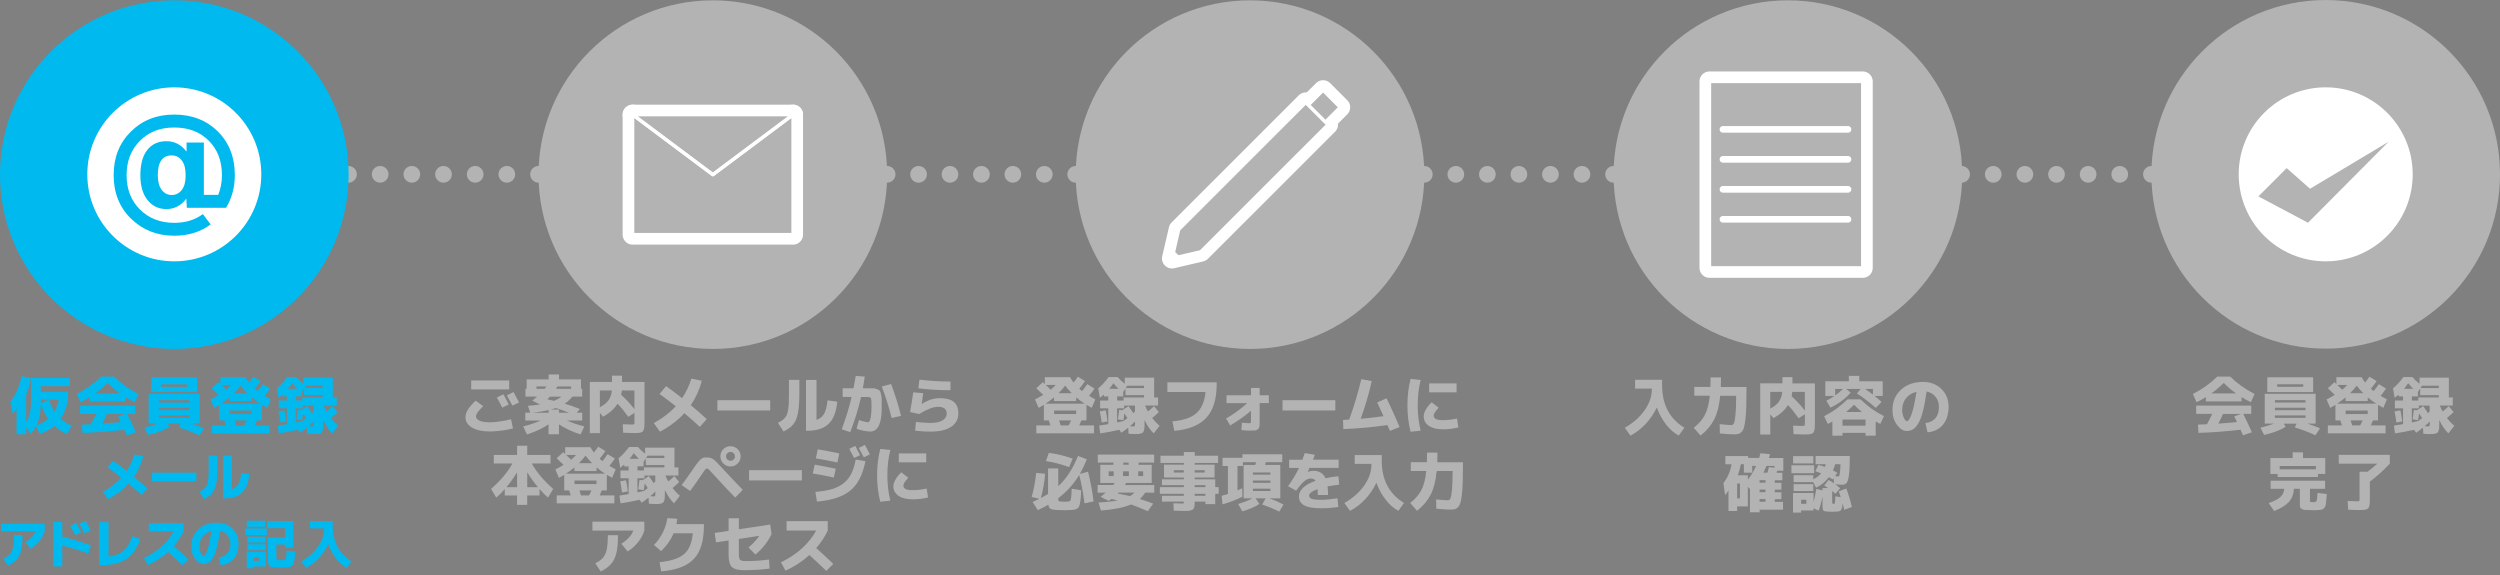 <?xml version="1.0" encoding="UTF-8"?><svg id="_レイヤー_1" xmlns="http://www.w3.org/2000/svg" viewBox="0 0 750 172.57"><rect x="0" y="0" width="750" height="172.57" fill="#808080" stroke="none"/><defs><style>.cls-1,.cls-2{fill:#fff;}.cls-3{stroke-dasharray:0 0 0 9.5;}.cls-3,.cls-4,.cls-5,.cls-6,.cls-7,.cls-8,.cls-9,.cls-10{fill:none;}.cls-3,.cls-4,.cls-5,.cls-6,.cls-11,.cls-8,.cls-12,.cls-13,.cls-10,.cls-2{stroke-miterlimit:10;}.cls-3,.cls-4,.cls-5,.cls-11,.cls-8,.cls-10{stroke-linecap:round;}.cls-3,.cls-4,.cls-5,.cls-8,.cls-10{stroke:#b3b3b3;stroke-width:5px;}.cls-4{stroke-dasharray:0 0 0 9.43;}.cls-6,.cls-7,.cls-11,.cls-9,.cls-12,.cls-13{stroke:#fff;}.cls-6,.cls-7,.cls-12,.cls-13,.cls-2{stroke-width:1px;}.cls-7,.cls-9{stroke-linejoin:round;}.cls-11{stroke-width:2px;}.cls-11,.cls-14,.cls-12{fill:#00b9ef;}.cls-15,.cls-13{fill:#b3b3b3;}.cls-8{stroke-dasharray:0 0 0 9.49;}.cls-9{stroke-width:6px;}.cls-10{stroke-dasharray:0 0 0 9.46;}.cls-2{stroke:#000;}</style></defs><line class="cls-5" x1="104.54" y1="52.3" x2="104.54" y2="52.3"/><line class="cls-3" x1="114.05" y1="52.3" x2="156.81" y2="52.3"/><line class="cls-5" x1="161.56" y1="52.3" x2="161.56" y2="52.3"/><line class="cls-5" x1="266.14" y1="52.3" x2="266.14" y2="52.3"/><line class="cls-4" x1="275.57" y1="52.3" x2="318" y2="52.3"/><line class="cls-5" x1="322.71" y1="52.3" x2="322.71" y2="52.3"/><line class="cls-5" x1="427.29" y1="52.3" x2="427.29" y2="52.3"/><line class="cls-10" x1="436.75" y1="52.3" x2="479.34" y2="52.3"/><line class="cls-5" x1="484.07" y1="52.3" x2="484.07" y2="52.3"/><line class="cls-5" x1="588.48" y1="52.3" x2="588.48" y2="52.3"/><line class="cls-8" x1="597.97" y1="52.3" x2="640.68" y2="52.3"/><line class="cls-5" x1="645.43" y1="52.3" x2="645.43" y2="52.3"/><circle class="cls-15" cx="213.85" cy="52.39" r="52.29"/><polygon class="cls-9" points="237.91 70.39 189.79 70.39 189.79 34.4 213.85 52.39 237.91 34.4 237.91 70.39"/><polygon class="cls-9" points="189.79 34.4 213.85 52.39 237.91 34.4 189.79 34.4"/><polygon class="cls-15" points="237.91 70.39 189.79 70.39 189.79 34.4 213.85 52.39 237.91 34.4 237.91 70.39"/><polygon class="cls-15" points="189.79 34.4 213.85 52.39 237.91 34.4 189.79 34.4"/><polygon class="cls-7" points="237.91 70.39 189.79 70.39 189.79 34.4 213.85 52.39 237.91 34.4 237.91 70.39"/><polygon class="cls-7" points="189.79 34.4 213.85 52.39 237.91 34.4 189.79 34.4"/><path class="cls-15" d="m139.65,125.17c0-.71.22-1.44.67-2.2s1.24-1.68,2.37-2.77l2.26,1.65c-1.43,1.38-2.15,2.39-2.15,3.02,0,.56.35,1,1.06,1.33.71.33,1.75.49,3.13.49.82,0,1.86-.09,3.12-.28,1.25-.18,2.32-.4,3.21-.64l.57,2.75c-.89.25-2.01.47-3.37.65s-2.54.27-3.52.27c-2.29,0-4.09-.39-5.4-1.17-1.3-.78-1.96-1.81-1.96-3.11Zm1.71-8.36v-2.68h11.4v2.68h-11.4Zm11.27,4.54l-1.96.93c-.49-1-1.03-2.01-1.61-3.02l1.96-.99c.58,1.08,1.12,2.1,1.61,3.08Zm3.08-.61l-1.99.95c-.57-1.1-1.12-2.13-1.65-3.08l1.99-1.01c.46.82,1.01,1.87,1.65,3.13Z"/><path class="cls-15" d="m157.64,118.98v-2.36h.36v-2.81h6.59v-1.48h3.12v1.48h6.59v2.81h.36v2.36h-2.93c-.7.86-1.47,1.56-2.32,2.11,1.53.46,3.05.99,4.54,1.61l-.91,1.1h1.63v2.36h-4.62c1.56.68,3.31,1.27,5.24,1.77l-1.12,2.41c-2.52-.82-4.68-1.84-6.48-3.04v2.98h-3.12v-2.98c-1.8,1.2-3.96,2.22-6.48,3.04l-1.12-2.41c1.94-.49,3.69-1.08,5.24-1.77h-4.62v-2.36h1.5l-.7-2.05c1.39-.11,2.6-.25,3.61-.42l-2.32-1.12c.73-.61,1.22-1.02,1.46-1.23h-3.53Zm2.24,4.83h4.71v-.78c-1.25.3-2.82.56-4.71.78Zm3.51-7.18s.1-.12.24-.29.23-.31.29-.41h-2.98v.7h2.45Zm2.85,3.61c.89-.37,1.63-.79,2.22-1.25h-3.46c-.25.27-.52.53-.8.8.47.1,1.15.25,2.03.46Zm-.97,2.62h2.43v.95h3c-1.42-.56-2.74-1.03-3.97-1.41-.44.16-.93.32-1.46.46Zm1.54-6.23h4.54v-.7h-4.12c-.24.41-.38.64-.42.7Z"/><path class="cls-15" d="m183.59,112.71h3.02v1.88h6.74v11.89c0,.58,0,1.04-.03,1.37-.02.33-.07.64-.16.93-.09.29-.19.5-.3.63-.11.13-.31.23-.59.32-.28.09-.57.14-.87.16-.3.02-.73.03-1.27.03-.71,0-1.77-.03-3.17-.1l-.15-2.55c1.67.06,2.56.09,2.68.09.42,0,.67-.03.74-.1.08-.07.11-.29.11-.67v-2.74l-1.86,1.2c-1.18-1.65-2.25-2.96-3.21-3.95-1,1.58-2.46,2.89-4.37,3.91l-.93-1.14v6.06h-3.02v-15.35h6.65v-1.88Zm-3.63,9.46c1.15-.6,2.02-1.29,2.59-2.09.58-.8.91-1.78,1-2.94h-3.59v5.03Zm6.4-3.72c1.44,1.3,2.77,2.74,3.97,4.29v-5.6h-3.76c-.04.42-.11.85-.21,1.31Z"/><path class="cls-15" d="m197.86,118.2l1.96-2.36c1.47,1.04,3.07,2.24,4.81,3.61,1.18-1.75,2.11-3.7,2.79-5.87l3.13.65c-.73,2.74-1.84,5.17-3.32,7.31,1.81,1.51,3.41,2.91,4.79,4.2l-2.07,2.32c-1.55-1.44-3.09-2.81-4.64-4.1-1.96,2.15-4.41,4-7.33,5.55l-1.84-2.58c2.63-1.44,4.83-3.13,6.59-5.07-1.61-1.28-3.23-2.49-4.86-3.65Z"/><path class="cls-15" d="m215.22,123.14v-3.08h15.84v3.08h-15.84Z"/><path class="cls-15" d="m236.69,113.96h3.12v3.93c0,2.61-.15,4.64-.44,6.09-.29,1.45-.76,2.57-1.41,3.35-.65.79-1.61,1.49-2.89,2.11l-1.69-2.58c.52-.28.93-.52,1.24-.73.31-.21.6-.48.88-.82.28-.34.48-.68.61-1.04.13-.35.24-.85.34-1.48s.16-1.32.19-2.06c.03-.74.04-1.69.04-2.84v-3.93Zm8.26,12.01c1.01-.32,1.77-.93,2.28-1.83s.85-2.25,1.03-4.04l2.91.4c-.27,3.03-1.12,5.24-2.56,6.63-1.44,1.39-3.54,2.09-6.32,2.09h-.49v-15.25h3.15v12.01Z"/><path class="cls-15" d="m256.98,128.63l.7-2.62c1.37.44,2.29.67,2.75.67.1,0,.2-.05.29-.14.09-.1.19-.26.28-.49.09-.23.16-.53.23-.87.06-.35.12-.8.16-1.36.04-.56.07-1.18.07-1.88,0-1.42-.06-2.25-.18-2.49-.12-.24-.53-.36-1.23-.36h-1.73c-.77,3.42-1.86,6.93-3.25,10.54l-2.55-.84c1.24-3.32,2.23-6.55,2.96-9.71h-2.68v-2.6h3.25c.27-1.34.49-2.58.67-3.7l2.7.19c-.1.84-.29,2.01-.57,3.51h1.08c.89,0,1.53,0,1.93,0,.4,0,.82.1,1.25.27s.71.33.83.48c.11.15.24.5.37,1.07s.2,1.1.2,1.61v2.5c0,4.7-1.15,7.05-3.44,7.05-.52,0-1.19-.08-2-.24-.82-.16-1.52-.35-2.1-.58Zm7.56-12.67l2.79-.76c1.17,3.1,2.16,6.28,2.98,9.54l-2.81.67c-.82-3.25-1.81-6.4-2.96-9.44Z"/><path class="cls-15" d="m273.98,117.7l2.98.25c-.22,1.63-.36,2.71-.44,3.23l.02.02c1.81-1.17,3.59-1.75,5.34-1.75,1.95,0,3.38.37,4.27,1.12.9.75,1.35,1.91,1.35,3.5,0,1.68-.72,3.01-2.16,3.97s-3.5,1.44-6.18,1.44c-1.46,0-3-.09-4.62-.27l.23-2.62c1.84.19,3.3.29,4.39.29,1.54,0,2.74-.25,3.59-.76.85-.51,1.27-1.19,1.27-2.05,0-1.35-.87-2.03-2.6-2.03-1.42,0-3.31.72-5.66,2.17l-2.74-.59c.34-1.89.66-3.86.95-5.91Zm1.86-3.8c3.15.38,6.26.57,9.31.57v2.6c-3.27,0-6.48-.19-9.65-.57l.34-2.6Z"/><path class="cls-15" d="m153.76,139.04h-5.62v-2.55h6.99v-2.77h3.04v2.77h6.99v2.55h-5.62c1.37,2.53,3.51,5.08,6.42,7.64l-1.56,2.6c-.81-.71-1.66-1.56-2.55-2.56v1.92h-3.69v2.83h-3.04v-2.83h-3.69v-1.92c-.89,1-1.74,1.86-2.55,2.56l-1.56-2.6c2.91-2.56,5.05-5.1,6.42-7.64Zm1.37,2.64c-1.01,1.65-2.08,3.14-3.21,4.48h3.21v-4.48Zm6.25,4.48c-1.13-1.34-2.2-2.84-3.21-4.48v4.48h3.21Z"/><path class="cls-15" d="m167.01,151.01v-2.39h4.22c-.25-.84-.41-1.34-.48-1.5h-1.48v-4.67c-.57.35-1.1.66-1.58.91l-1.08-2.53c.89-.46,1.71-.91,2.47-1.37-.71-.7-1.41-1.35-2.09-1.98l1.98-1.82c.25.25.45.44.59.57v-2.07h7.56c.34.61.7,1.15,1.06,1.61.51-.63.94-1.22,1.29-1.77l2.15,1.33c-.57.86-1.15,1.63-1.73,2.3.18.16.46.4.84.7.54-.66,1.06-1.36,1.56-2.09l2.17,1.33c-.47.71-1.02,1.44-1.65,2.19.48.29,1.11.65,1.9,1.06l-1.08,2.53c-.48-.25-1.01-.56-1.58-.91v4.67h-1.5c-.28.68-.5,1.18-.66,1.5h4.43v2.39h-17.29Zm2.79-8.91h11.7c-.95-.62-1.79-1.25-2.53-1.88v1.1h-6.65v-1.1c-.73.63-1.58,1.26-2.53,1.88Zm1.52-4.18c.52-.42,1.02-.9,1.5-1.44h-2.98c.33.3.82.79,1.48,1.44Zm1.03,7.29h6.61v-1.06h-6.61v1.06Zm3.31-8.53c-.51.7-1.17,1.46-1.98,2.28h3.95c-.81-.82-1.47-1.58-1.98-2.28Zm1.06,11.93c.24-.43.49-.93.74-1.5h-3.61c.18.57.32,1.07.44,1.5h2.43Z"/><path class="cls-15" d="m202.34,134.27v5.95h1.18v2.43h-3.89c.27.66.55,1.25.85,1.79.66-.52,1.27-1.06,1.82-1.61l1.46,1.77c-.62.62-1.29,1.22-2.01,1.8.7.9,1.44,1.68,2.22,2.34l-1.77,2.26c-1.04-1.01-1.95-2.35-2.74-4.01v.74c0,.6,0,1.06-.02,1.39-.01.33-.06.64-.14.94-.08.3-.18.51-.29.63-.11.12-.29.23-.54.32-.25.09-.52.15-.81.17-.29.02-.68.03-1.19.03-.23,0-.83-.03-1.8-.09l-.11-1.84c-.58.48-1.27.99-2.07,1.54l-.59-.89c-2.09.47-4,.83-5.74,1.08l-.32-2.34c1.25-.19,2.17-.34,2.74-.44v-4.75h-2.45v-2.34h2.45v-1.23h-1.31v-.55c-.28.25-.68.58-1.2.97l-.51-2.85c1.11-.89,2.15-2.01,3.12-3.38h2.7c.65.76,1.36,1.44,2.15,2.03v-1.84h8.81Zm-16.28,10.13l1.75-.32c.22,1.05.4,2.17.55,3.34l-1.75.32c-.15-1.11-.34-2.23-.55-3.34Zm5.6-6.76c-.56-.53-1.06-1.1-1.52-1.69-.42.62-.84,1.18-1.25,1.69h2.77Zm1.52,3.5v-.91h6.14v-.7h-5.58v-1.98l-.67,1.03v1.33h-1.82v1.23h1.94Zm-1.73,5.64c.15-.84.29-1.77.4-2.81l.93.09,1.88-1.23c.65.91,1.12,1.61,1.42,2.11.11-.1.29-.27.51-.49v-1.79h-3.25v.82h-2.11v4.24c.76-.15,1.4-.29,1.92-.42.53-.38.92-.67,1.18-.87-.28-.47-.58-.94-.91-1.42-.06.52-.16,1.2-.3,2.03l-1.67-.25Zm2.37-9.38h5.49v-.7h-5.03l-.46.7Zm2.77,10.05c-.57.57-1.08,1.04-1.52,1.41.46.04.78.06.97.06.27,0,.42-.04.48-.11.05-.08.08-.31.08-.7v-.65Z"/><path class="cls-15" d="m204.47,145.56c.1-.13.39-.51.85-1.16.47-.65.94-1.3,1.42-1.98.47-.67.71-1.01.71-1.03.54-.79.94-1.35,1.18-1.69.24-.34.52-.71.84-1.11.32-.4.54-.66.67-.77.13-.11.32-.23.56-.36.24-.13.45-.2.62-.21s.41-.02.73-.02c.58,0,1.05.08,1.4.23.35.15.71.41,1.09.76.38.35,1.08,1.09,2.11,2.2,2.28,2.47,4.34,4.64,6.17,6.52l-2.26,2.34c-1.98-2.01-4.05-4.22-6.21-6.61-.79-.87-1.32-1.45-1.6-1.72-.28-.27-.51-.41-.7-.41-.15,0-.35.15-.58.46-.23.3-.66.91-1.26,1.8-1.01,1.52-2.07,3.01-3.17,4.48l-2.56-1.73Zm16.83-10.81c.59.6.89,1.31.89,2.15s-.3,1.55-.89,2.15c-.6.6-1.31.89-2.15.89s-1.55-.3-2.15-.89c-.6-.6-.89-1.31-.89-2.15s.3-1.55.89-2.15,1.31-.89,2.15-.89,1.55.3,2.15.89Zm-1.21,3.09c.26-.26.39-.57.39-.94s-.13-.68-.39-.94c-.26-.26-.57-.39-.94-.39s-.68.13-.94.39-.39.57-.39.94.13.68.39.94c.26.26.57.39.94.39s.68-.13.94-.39Z"/><path class="cls-15" d="m224.72,144.13v-3.08h15.84v3.08h-15.84Z"/><path class="cls-15" d="m244.4,139.4c2.24.38,4.35.79,6.33,1.22l-.57,2.64c-2.03-.44-4.13-.85-6.31-1.22l.55-2.64Zm12.31-1.54l2.91.48c-.76,4-2.25,6.93-4.47,8.78-2.22,1.85-5.58,2.97-10.06,3.36l-.48-2.91c1.99-.16,3.66-.45,5.01-.85,1.35-.4,2.51-.99,3.48-1.77.97-.77,1.73-1.72,2.29-2.85.56-1.13,1-2.54,1.33-4.24Zm-11.38-3.06c2.03.34,4.18.75,6.46,1.22l-.57,2.72c-2.63-.54-4.79-.96-6.46-1.23l.57-2.7Zm12.69,1.75l-1.79.85c-.41-.84-.89-1.75-1.44-2.75l1.79-.89c.52.98,1,1.91,1.44,2.79Zm2.93-.23l-1.82.87c-.68-1.32-1.18-2.25-1.48-2.81l1.82-.91c.58,1.06,1.08,2.01,1.48,2.85Z"/><path class="cls-15" d="m267.1,135c-.6,2.33-.89,4.86-.89,7.6s.3,5.27.89,7.6l-3.02.32c-.63-2.42-.95-5.06-.95-7.92s.32-5.5.95-7.92l3.02.32Zm10.9,11.55l.42,2.68c-1.49.38-3.03.57-4.6.57-1.82,0-3.25-.35-4.27-1.06-1.03-.71-1.54-1.67-1.54-2.87,0-.57.22-1.24.65-2.01.43-.77,1.01-1.49,1.73-2.17l2.11,1.65c-.99,1.01-1.48,1.79-1.48,2.34,0,.47.22.81.67,1.04s1.16.33,2.15.33c1.29,0,2.68-.16,4.18-.49Zm-8.36-7.85v-2.68h8.23v2.68h-8.23Z"/><path class="cls-15" d="m177.72,159.18v-2.68h15.58v2.68c-.35,1.19-.98,2.35-1.89,3.48-.91,1.13-1.95,2.05-3.12,2.77l-1.88-2.3c1.86-1.2,3.06-2.52,3.59-3.95h-12.27Zm4.62,1.37h3.06c0,2.24-.16,4.03-.48,5.36-.32,1.33-.85,2.41-1.57,3.25-.72.84-1.77,1.6-3.13,2.28l-1.63-2.45c1.04-.52,1.81-1.08,2.33-1.69.51-.61.88-1.42,1.1-2.45.22-1.03.33-2.46.33-4.29Z"/><path class="cls-15" d="m207.85,159.98h-5.76c-.8,1.91-2.05,3.7-3.74,5.36l-2.17-1.86c1.08-1.08,1.97-2.33,2.68-3.75s1.15-2.85,1.33-4.28l2.98.17c-.06.6-.15,1.13-.25,1.61h8.25v.51c0,4.52-1.01,7.84-3.03,9.95-2.02,2.12-5.28,3.36-9.79,3.72l-.48-2.75c3.39-.34,5.84-1.15,7.34-2.42,1.5-1.27,2.38-3.36,2.63-6.26Z"/><path class="cls-15" d="m230.88,170.58c-2.44.32-4.98.48-7.62.48-1.8,0-3.03-.32-3.69-.96-.66-.64-.99-1.87-.99-3.69v-4.27l-3.78.57-.4-2.83,4.18-.63v-3.76h3.08v3.29l9.4-1.42.42,2.83c-.51,1.11-1.19,2.22-2.04,3.31-.85,1.09-1.8,2.05-2.82,2.87l-2.07-2.13c1.28-1.05,2.36-2.22,3.25-3.5l-6.14.95v4.08c0,.43,0,.77.02,1.02.01.25.05.48.12.69s.15.37.23.46c.08.09.23.17.44.24s.42.11.65.12c.22.01.53.02.94.02,2.27,0,4.48-.16,6.65-.47l.17,2.75Z"/><path class="cls-15" d="m235.97,159.18v-2.85h12.35v2.85c-.85,1.82-2,3.57-3.46,5.24,1.68,1.49,3.39,3.08,5.13,4.75l-2.11,2.09c-1.93-1.87-3.62-3.46-5.07-4.75-2.14,1.94-4.53,3.5-7.16,4.69l-1.37-2.51c4.81-2.33,8.34-5.5,10.58-9.52h-8.89Z"/><circle class="cls-15" cx="375" cy="52.39" r="52.29"/><rect class="cls-9" x="394.16" y="28.21" width="6.25" height="7.25" transform="translate(93.85 290.25) rotate(-45)"/><rect class="cls-14" x="394.16" y="28.21" width="6.25" height="7.25" transform="translate(93.85 290.25) rotate(-45)"/><rect class="cls-6" x="394.16" y="28.21" width="6.25" height="7.25" transform="translate(93.85 290.25) rotate(-45)"/><polygon class="cls-9" points="391.75 30.72 353.61 68.85 351.59 77.54 360.27 75.51 398.41 37.38 391.75 30.72"/><polygon class="cls-15" points="391.75 30.72 353.61 68.85 351.59 77.54 360.27 75.51 398.41 37.38 391.75 30.72"/><polygon class="cls-6" points="391.75 30.72 353.61 68.85 351.59 77.54 360.27 75.51 398.41 37.38 391.75 30.72"/><rect class="cls-13" x="393.66" y="28.71" width="7.25" height="6.25" transform="translate(138.87 -271.6) rotate(45)"/><polygon class="cls-12" points="352 75.77 353.36 77.12 351.59 77.54 352 75.77"/><path class="cls-15" d="m310.9,130.01v-2.39h4.22c-.25-.84-.41-1.34-.48-1.5h-1.48v-4.67c-.57.35-1.1.66-1.58.91l-1.08-2.53c.89-.46,1.71-.91,2.47-1.37-.71-.7-1.41-1.35-2.09-1.98l1.98-1.82c.25.25.45.44.59.57v-2.07h7.56c.34.61.7,1.15,1.06,1.61.51-.63.94-1.22,1.29-1.77l2.15,1.33c-.57.86-1.15,1.63-1.73,2.3.18.16.46.4.84.7.54-.66,1.06-1.36,1.56-2.09l2.17,1.33c-.47.71-1.02,1.44-1.65,2.19.48.29,1.11.65,1.9,1.06l-1.08,2.53c-.48-.25-1.01-.56-1.58-.91v4.67h-1.5c-.28.68-.5,1.18-.66,1.5h4.43v2.39h-17.29Zm2.79-8.91h11.7c-.95-.62-1.79-1.25-2.53-1.88v1.1h-6.65v-1.1c-.73.63-1.58,1.26-2.53,1.88Zm1.52-4.18c.52-.42,1.02-.9,1.5-1.44h-2.98c.33.3.82.79,1.48,1.44Zm1.03,7.29h6.61v-1.06h-6.61v1.06Zm3.31-8.53c-.51.7-1.17,1.46-1.98,2.28h3.95c-.81-.82-1.47-1.58-1.98-2.28Zm1.06,11.93c.24-.43.49-.93.74-1.5h-3.61c.18.57.32,1.07.44,1.5h2.43Z"/><path class="cls-15" d="m346.24,113.28v5.95h1.18v2.43h-3.89c.27.66.55,1.25.85,1.79.66-.52,1.27-1.06,1.82-1.61l1.46,1.77c-.62.62-1.29,1.22-2.01,1.8.7.9,1.44,1.68,2.22,2.34l-1.77,2.26c-1.04-1.01-1.95-2.35-2.74-4.01v.74c0,.6,0,1.06-.02,1.39-.01.33-.06.64-.14.94-.08.3-.18.51-.29.63-.11.12-.29.23-.54.32-.25.09-.52.15-.81.17-.29.02-.68.03-1.19.03-.23,0-.83-.03-1.8-.09l-.11-1.84c-.58.48-1.27.99-2.07,1.54l-.59-.89c-2.09.47-4,.83-5.74,1.08l-.32-2.34c1.25-.19,2.17-.34,2.74-.44v-4.75h-2.45v-2.34h2.45v-1.23h-1.31v-.55c-.28.25-.68.58-1.2.97l-.51-2.85c1.11-.89,2.15-2.01,3.12-3.38h2.7c.65.76,1.36,1.44,2.15,2.03v-1.84h8.81Zm-16.28,10.13l1.75-.32c.22,1.05.4,2.17.55,3.34l-1.75.32c-.15-1.11-.34-2.23-.55-3.34Zm5.6-6.76c-.56-.53-1.06-1.1-1.52-1.69-.42.62-.84,1.18-1.25,1.69h2.77Zm1.52,3.5v-.91h6.14v-.7h-5.58v-1.98l-.67,1.03v1.33h-1.82v1.23h1.94Zm-1.73,5.64c.15-.84.29-1.77.4-2.81l.93.09,1.88-1.23c.65.91,1.12,1.61,1.42,2.11.11-.1.29-.27.51-.49v-1.79h-3.25v.82h-2.11v4.24c.76-.15,1.4-.29,1.92-.42.53-.38.92-.67,1.18-.87-.28-.47-.58-.94-.91-1.42-.06.52-.16,1.2-.3,2.03l-1.67-.25Zm2.37-9.38h5.49v-.7h-5.03l-.46.7Zm2.77,10.05c-.57.57-1.08,1.04-1.52,1.41.46.04.78.06.97.06.27,0,.42-.04.48-.11.05-.08.08-.31.08-.7v-.65Z"/><path class="cls-15" d="m350.23,114.7h14.78v.49c0,4.51-1.03,7.88-3.1,10.13-2.06,2.24-5.27,3.55-9.61,3.93l-.57-2.83c3.24-.29,5.64-1.11,7.18-2.46,1.54-1.35,2.46-3.47,2.75-6.35h-11.44v-2.91Z"/><path class="cls-15" d="m367.97,118.58h7.33v-2.19h2.6v2.19h2.75v2.34h-2.75v5.45c0,.71-.02,1.23-.07,1.56-.04.33-.18.6-.41.82-.23.21-.51.34-.86.38-.34.04-.88.06-1.61.06-.65,0-1.49-.05-2.53-.15l.15-2.22c1.01.1,1.72.15,2.11.15.28,0,.45-.03.51-.09s.1-.23.1-.51v-3.15c-2,1.71-4.08,3.18-6.25,4.41l-1.23-2.09c2.13-1.17,4.25-2.7,6.36-4.6h-6.21v-2.34Z"/><path class="cls-15" d="m384.76,123.14v-3.08h15.84v3.08h-15.84Z"/><path class="cls-15" d="m413.17,120.72l2.81-1.23c1.47,3.06,2.77,5.94,3.91,8.62l-2.91,1.16c-.09-.2-.22-.5-.39-.9s-.29-.69-.37-.86c-4.43.65-8.84,1.05-13.22,1.22l-.09-2.75c.38-.01.99-.04,1.84-.09,1.47-4.01,2.68-8.06,3.65-12.14l3.13.57c-.86,3.81-1.96,7.59-3.31,11.32,2.1-.18,4.38-.44,6.84-.78-.49-1.09-1.13-2.46-1.9-4.12Z"/><path class="cls-15" d="m426.2,114c-.59,2.33-.89,4.86-.89,7.6s.3,5.27.89,7.6l-3.02.32c-.63-2.42-.95-5.06-.95-7.92s.32-5.5.95-7.92l3.02.32Zm10.9,11.55l.42,2.68c-1.49.38-3.03.57-4.6.57-1.82,0-3.25-.35-4.27-1.06-1.03-.71-1.54-1.67-1.54-2.87,0-.57.21-1.24.65-2.01.43-.77,1.01-1.49,1.73-2.17l2.11,1.65c-.99,1.01-1.48,1.79-1.48,2.34,0,.47.22.81.67,1.04.44.22,1.16.33,2.15.33,1.29,0,2.68-.16,4.18-.49Zm-8.36-7.85v-2.68h8.23v2.68h-8.23Z"/><path class="cls-15" d="m309.5,149.06c.57-1.85,1.03-4.25,1.37-7.2l2.66.27c-.22,2.75-.65,5.18-1.29,7.29.94-.49,1.67-.91,2.18-1.23v-7.67h3.06v5.34c2.41-2.22,4.38-5.24,5.93-9.08l2.64,1.01c-.61,1.53-1.31,3-2.11,4.39l2.47-.67c.7,2.69,1.25,5.65,1.67,8.91l-2.72.59c-.48-3.57-1.02-6.41-1.61-8.51-1.63,2.72-3.72,5.04-6.27,6.95v.15c0,.34.03.56.1.67.07.1.24.16.5.19.32.04.7.06,1.16.06.38,0,.77-.02,1.18-.06.16-.01.29-.03.36-.05.08-.02.16-.08.25-.18.09-.1.15-.22.19-.35.04-.13.08-.36.12-.67.04-.32.08-.67.1-1.04s.04-.9.07-1.56l2.83.47c-.04,1.1-.09,1.98-.16,2.62-.07.65-.16,1.2-.26,1.65-.1.46-.26.79-.48.99-.22.2-.45.35-.69.44-.25.09-.6.15-1.07.19-.76.06-1.52.09-2.28.09-.86,0-1.61-.02-2.26-.06-.95-.04-1.6-.16-1.97-.36-.36-.2-.59-.61-.67-1.23-1.06.62-2.12,1.17-3.15,1.63l-1.56-2.45c.75-.33,1.42-.64,2.01-.93l-2.3-.59Zm4.27-10.73l.89-2.47c2.34.29,4.72.87,7.14,1.73l-1.06,2.55c-2.37-.87-4.69-1.48-6.97-1.81Z"/><path class="cls-15" d="m329.29,147.79v-2.28h4.64c.05-.06.13-.17.24-.31.11-.15.19-.25.26-.31h-4.35v-5.45h3.95v-.65h-4.69v-2.41h16.91v2.41h-4.69v.65h3.95v5.45h-7.66l-.4.63h8.83v2.28h-2.74c-.43.71-.96,1.34-1.6,1.9,1.24.38,2.58.84,4.01,1.39l-1.61,2.26c-2.05-.9-3.73-1.57-5.03-2.01-2.08.9-5.09,1.51-9.04,1.82l-.72-2.41c2.3-.11,4.22-.32,5.74-.63-.81-.2-1.43-.35-1.86-.44-.06.05-.19.14-.37.28-.18.13-.33.24-.43.31l-2.43-1.22c.6-.47,1.1-.89,1.52-1.25h-2.41Zm4.81-4.96v-1.42h-1.48v1.42h1.48Zm4.86,6.02c.58-.34,1.06-.7,1.42-1.06h-4.81s-.09.07-.15.12c-.06.06-.11.1-.13.14,1.17.22,2.39.48,3.67.8Zm-.3-6.02v-1.42h-1.75v1.42h1.75Zm-1.67-4.05v.65h1.6v-.65h-1.6Zm4.48,4.05h1.48v-1.42h-1.48v1.42Z"/><path class="cls-15" d="m365.61,146.13v2.01h-1.04v3.1h-2.94v-.76h-3.21c0,.46-.01.82-.04,1.09-.03.27-.09.53-.18.76-.1.23-.21.41-.34.51-.13.11-.34.2-.62.28-.28.08-.58.12-.91.14-.33.02-.77.03-1.31.03s-1.51-.03-2.91-.1l-.08-2.22c1.35.06,2.22.1,2.58.1.27,0,.42-.02.47-.06s.07-.16.07-.38v-.15h-6.57v-1.75h6.57v-.59h-7.2v-2.01h7.2v-.59h-6.57v-1.75h6.57v-.53h-5.95v-3.86h5.95v-.53h-7.01v-2.15h7.01v-1.1h3.27v1.1h7.01v2.15h-7.01v.53h5.95v3.86h-5.95v.53h6.16v2.34h1.04Zm-13.47-4.37h3v-.7h-3v.7Zm6.27,0h3v-.7h-3v.7Zm0,4.37h3.21v-.59h-3.21v.59Zm0,2.6h3.21v-.59h-3.21v.59Z"/><path class="cls-15" d="m376.67,149.5l1.14,1.67c-1.29.89-3,1.63-5.13,2.24l-1.23-2.22c1.7-.51,3.13-1.07,4.31-1.69h-2.68v-10.01h3.5c.1-.35.18-.63.23-.82h-3.93v1.14h-1.63v7.31c.58-.24,1.06-.46,1.42-.65l.04,2.55c-1.75.9-3.74,1.66-5.96,2.28l-.25-2.56c.84-.23,1.46-.41,1.88-.55v-8.38h-1.61v-2.47h5.96v-1.06h11.95v2.39h-4.94c-.03.08-.06.21-.11.39-.04.18-.08.33-.1.43h4.56v10.01h-3.32c1.61.57,3.03,1.2,4.26,1.88l-1.25,2.11c-1.48-.75-3.19-1.46-5.13-2.15l1.06-1.84h-3.02Zm4.46-7.09v-.68h-5.26v.68h5.26Zm-5.26,2.43h5.26v-.68h-5.26v.68Zm0,2.45h5.26v-.7h-5.26v.7Z"/><path class="cls-15" d="m401.25,149.5l.25,2.6c-1.7.25-3.38.38-5.05.38-2.41,0-4.14-.29-5.19-.87-1.05-.58-1.58-1.48-1.58-2.68,0-.94.42-1.81,1.25-2.62.84-.81,2.09-1.5,3.76-2.07-.29-.46-.79-.68-1.48-.68-.62,0-1.25.26-1.9.78-.65.52-1.47,1.48-2.47,2.87l-2.43-1.35c1.42-1.99,2.52-3.82,3.31-5.49h-2.98v-2.45h3.99c.23-.63.46-1.3.68-2l3.04.51c-.06.19-.16.45-.29.77-.13.32-.22.56-.27.71h7.71v2.45h-8.74c-.11.25-.3.65-.55,1.18l.04.02c.57-.22,1.11-.32,1.62-.32,1.77,0,3,.74,3.67,2.22,1.1-.23,2.39-.42,3.88-.59l.25,2.53c-1.19.13-2.36.3-3.5.53.1.79.15,1.64.15,2.56h-3.08c0-.65-.02-1.23-.06-1.75-.82.29-1.45.6-1.89.94-.44.34-.66.65-.66.94,0,.46.25.79.76,1.01s1.49.32,2.95.32c1.15,0,2.75-.15,4.81-.46Z"/><path class="cls-15" d="m406.4,136.52h8.11v1.58c0,5.83,2.23,10.09,6.69,12.79l-1.69,2.36c-1.41-.76-2.69-1.88-3.84-3.37-1.15-1.49-2.07-3.18-2.75-5.06-.85,1.81-1.97,3.46-3.35,4.94-1.39,1.48-2.91,2.65-4.57,3.5l-1.69-2.36c2.52-1.42,4.5-3.17,5.95-5.24s2.17-4.17,2.17-6.27v-.23h-5.02v-2.62Z"/><path class="cls-15" d="m428.12,135.78h3.12c0,1.01-.02,1.98-.06,2.89h7.71c0,2.28-.02,4.17-.06,5.67-.04,1.5-.12,2.8-.25,3.9-.13,1.1-.27,1.94-.43,2.52s-.4,1.03-.72,1.37c-.32.34-.65.54-.99.63-.34.08-.79.12-1.38.12-.77,0-2.16-.09-4.16-.27l-.06-2.79c1.8.18,2.96.27,3.48.27.34,0,.6-.18.79-.54s.34-1.19.47-2.49c.13-1.3.2-3.21.21-5.75h-4.79c-.29,2.95-.89,5.32-1.8,7.1-.91,1.78-2.27,3.39-4.09,4.83l-2.05-2.34c1.51-1.18,2.62-2.47,3.35-3.87.73-1.4,1.22-3.31,1.47-5.73h-4.65v-2.64h4.84c.03-.6.04-1.56.04-2.89Z"/><circle class="cls-15" cx="536.36" cy="52.39" r="52.29"/><rect class="cls-9" x="512.85" y="24.44" width="45.97" height="55.91"/><rect class="cls-15" x="512.85" y="24.44" width="45.97" height="55.91"/><rect class="cls-6" x="512.85" y="24.44" width="45.97" height="55.91"/><line class="cls-2" x1="554.4" y1="38.81" x2="516.89" y2="38.81"/><line class="cls-2" x1="554.4" y1="47.8" x2="516.89" y2="47.8"/><line class="cls-11" x1="516.89" y1="38.81" x2="554.4" y2="38.81"/><line class="cls-2" x1="554.4" y1="56.8" x2="516.89" y2="56.8"/><line class="cls-11" x1="516.89" y1="47.8" x2="554.4" y2="47.8"/><line class="cls-2" x1="554.4" y1="65.79" x2="516.89" y2="65.79"/><line class="cls-11" x1="516.89" y1="56.8" x2="554.4" y2="56.8"/><line class="cls-11" x1="516.89" y1="65.79" x2="554.4" y2="65.79"/><path class="cls-15" d="m490.52,113.95h8.11v1.58c0,5.83,2.23,10.09,6.69,12.79l-1.69,2.36c-1.41-.76-2.69-1.88-3.84-3.37-1.15-1.49-2.07-3.18-2.75-5.06-.85,1.81-1.97,3.46-3.35,4.94-1.39,1.48-2.91,2.65-4.57,3.5l-1.69-2.36c2.52-1.42,4.5-3.17,5.95-5.24s2.17-4.17,2.17-6.27v-.23h-5.02v-2.62Z"/><path class="cls-15" d="m513.18,113.21h3.12c0,1.01-.02,1.98-.06,2.89h7.71c0,2.28-.02,4.17-.06,5.67-.04,1.5-.12,2.8-.25,3.9-.13,1.1-.27,1.94-.43,2.52s-.4,1.03-.72,1.37c-.32.34-.65.54-.99.63-.34.08-.79.12-1.38.12-.77,0-2.16-.09-4.16-.27l-.06-2.79c1.8.18,2.96.27,3.48.27.34,0,.6-.18.79-.54s.34-1.19.47-2.49c.13-1.3.2-3.21.21-5.75h-4.79c-.29,2.95-.89,5.32-1.8,7.1-.91,1.78-2.27,3.39-4.09,4.83l-2.05-2.34c1.51-1.18,2.62-2.47,3.35-3.87.73-1.4,1.22-3.31,1.47-5.73h-4.65v-2.64h4.84c.03-.6.04-1.56.04-2.89Z"/><path class="cls-15" d="m534.71,113.13h3.02v1.88h6.74v11.89c0,.58,0,1.04-.03,1.37-.02.33-.07.64-.16.93-.09.29-.19.5-.3.63-.11.13-.31.23-.59.32-.28.09-.57.14-.87.16s-.73.03-1.27.03c-.71,0-1.77-.03-3.17-.1l-.15-2.55c1.67.06,2.56.09,2.68.09.42,0,.67-.03.74-.1.08-.07.11-.29.11-.67v-2.74l-1.86,1.2c-1.18-1.65-2.25-2.96-3.21-3.95-1,1.58-2.46,2.89-4.37,3.91l-.93-1.14v6.06h-3.02v-15.35h6.65v-1.88Zm-3.63,9.46c1.15-.6,2.02-1.29,2.59-2.09s.91-1.78,1-2.94h-3.59v5.03Zm6.4-3.72c1.44,1.3,2.77,2.74,3.97,4.29v-5.6h-3.76c-.04.42-.11.85-.21,1.31Z"/><path class="cls-15" d="m552.75,129.87v.84h-3.04v-4.26c-.43.24-.89.49-1.37.74l-1.1-2.34c1.42-.73,2.67-1.49,3.75-2.28s2.17-1.71,3.28-2.77h3.88c1.1,1.06,2.19,1.99,3.28,2.77,1.08.79,2.33,1.55,3.75,2.28l-1.1,2.34c-.48-.25-.94-.5-1.37-.74v4.26h-3.04v-.84h-6.92Zm2.43-12.1c-1.47,1.79-3.48,3.29-6.04,4.52l-1.23-2.07c.75-.38,1.56-.86,2.43-1.44h-2.74v-4.41h7.05v-1.61h3.12v1.61h7.05v4.41h-2.45c.85.68,1.55,1.28,2.09,1.79l-1.73,1.8c-1.7-1.52-3.58-2.97-5.66-4.35l1.14-1.33h-4.37l1.35,1.08Zm-4.63.87c.81-.57,1.59-1.22,2.34-1.96h-2.34v1.96Zm9.12,9.06v-1.84h-6.92v1.84h6.92Zm-1.1-4.1c-.81-.68-1.6-1.41-2.36-2.18-.76.77-1.55,1.5-2.36,2.18h4.71Zm3.31-5.22v-1.69h-2.32c.86.6,1.63,1.16,2.32,1.69Z"/><path class="cls-15" d="m577.62,126.93c2.7-.38,4.05-2.01,4.05-4.9,0-1.18-.34-2.18-1.02-3.01s-1.57-1.35-2.67-1.57c-.33,2.37-.7,4.35-1.11,5.94-.41,1.59-.87,2.81-1.39,3.65s-1.04,1.43-1.57,1.76c-.53.33-1.15.49-1.84.49-1.08,0-2.07-.61-2.97-1.82-.91-1.22-1.36-2.7-1.36-4.45,0-2.5.84-4.52,2.53-6.09,1.68-1.56,3.9-2.35,6.65-2.35,2.22,0,4.05.7,5.49,2.1,1.44,1.4,2.17,3.18,2.17,5.35s-.57,4.05-1.71,5.4c-1.14,1.34-2.68,2.1-4.62,2.26l-.63-2.75Zm-2.7-9.37c-1.34.33-2.39.98-3.14,1.94-.75.96-1.13,2.13-1.13,3.51,0,.85.17,1.62.5,2.31.33.69.64,1.04.92,1.04.14,0,.29-.09.47-.27s.36-.48.56-.91c.2-.43.4-.97.6-1.61s.4-1.48.62-2.52c.21-1.03.42-2.19.61-3.49Z"/><path class="cls-15" d="m527.87,153.67h-2.89v-6.93l-.63-.7v5.87h-3.21v1.39h-2.6v-6.17c-.38.62-.72,1.09-1.01,1.41l-.51-3.63c1.23-1.52,2.05-3.39,2.47-5.62h-1.88v-2.47h6.82v.57h3.31c.14-.4.27-.88.4-1.42l2.85.27c-.11.47-.22.85-.3,1.16h4.31v3.82h-1.88c-.01.08-.04.18-.07.32-.03.14-.06.24-.08.3h1.73v2.24h-2.26v.76h1.98v2.07h-1.98v.78h1.98v2.07h-1.98v.8h2.47v2.34h-7.03v.8Zm-6.72-4.16h.84v-4.45h-.84v4.45Zm4.52-9.73v2.03h-2.51v-2.55h-.91c-.18,1.05-.48,2.16-.91,3.32h3.02v1.33c.99-1.27,1.81-2.65,2.47-4.14h-1.16Zm3.97,5.03v-.76h-1.77v.76h1.77Zm0,2.85v-.78h-1.77v.78h1.77Zm0,2.07h-1.77v.8h1.77v-.8Zm.61-7.92c.06-.24.2-.8.4-1.67l1.69.17v-.53h-2.43c-.25.67-.55,1.35-.89,2.03h1.24Z"/><path class="cls-15" d="m537.42,141.96v-2.38h6.82v2.38h-6.82Zm.67,2.68v-2.09h5.89v1.22c.95-.42,1.74-1,2.37-1.75-.57-.24-1.15-.46-1.75-.65l.93-1.92c.61.16,1.25.37,1.94.63.13-.35.21-.63.25-.82h-3.04v-2.47h10.26c0,2.51-.08,4.39-.25,5.64-.16,1.25-.4,2.07-.7,2.44-.3.37-.76.56-1.37.56-.41,0-1.07-.05-2-.15.42.32.89.71,1.42,1.18l-1.39,1.67c-.43-.38-.76-.66-.99-.84v3.36c0,.32.06.48.19.49h.4c.06,0,.11-.02.14-.05.03-.03.06-.13.08-.28s.05-.38.07-.66c.02-.28.04-.7.07-1.27l1.62.28c-.17-.54-.37-1.13-.61-1.77l2.28-.84c.66,1.76,1.22,3.61,1.67,5.55l-2.3.84c-.13-.6-.29-1.25-.49-1.98-.05.75-.14,1.29-.27,1.63-.13.34-.28.56-.45.67-.17.1-.45.17-.85.21-.42.04-.9.06-1.44.06-.44,0-.92-.01-1.42-.04-.72-.04-1.17-.15-1.34-.33s-.26-.64-.26-1.38v-2.83c-.34,1.75-.73,3.17-1.16,4.26l-1.54-.74v.67h-3.72v.65h-2.43v-5.89h6.16v2.74c.29-1.01.57-2.34.84-3.97l1.86.46v-.72h1.69c-.48-.32-.87-.56-1.18-.74l1.31-1.69c.59.33,1.13.67,1.61,1.01l-.09-1.54-.27.38c-.15-.1-.37-.23-.67-.39-.29-.16-.46-.25-.49-.28-1.05,1.39-2.34,2.44-3.86,3.15l-.85-1.67h-5.89Zm-.17-5.62v-2.17h6.08v2.17h-6.08Zm.17,8.3v-2.09h5.89v2.09h-5.89Zm2.26,3.82h1.56v-1.22h-1.56v1.22Zm9.54-10.01c.11.06.55.3,1.31.7l-.68,1.01c.49.08.82.11.99.11.38,0,.59-1.23.63-3.69h-1.6c-.19.7-.41,1.32-.65,1.86Z"/><circle class="cls-1" cx="697.71" cy="52.3" r="26.1"/><circle class="cls-15" cx="697.71" cy="52.3" r="52.29"/><circle class="cls-1" cx="697.71" cy="52.3" r="26.1"/><polygon class="cls-15" points="693.02 56.62 686 50.44 677.52 58.92 692.4 66.82 716.55 42.54 693.02 56.62"/><path class="cls-15" d="m672.47,119.13v1.29h-10.71v-1.29c-.87.56-1.8,1.07-2.79,1.54l-1.1-2.47c2.82-1.46,5.26-3.2,7.31-5.22h3.88c2.05,2.03,4.49,3.77,7.31,5.22l-1.1,2.47c-.99-.47-1.92-.98-2.79-1.54Zm-13.62,5.03v-2.47h16.53v2.47h-2.41c.91,1.85,1.78,3.69,2.6,5.53l-2.68.89c-.41-.91-.65-1.46-.74-1.65-4.56.51-8.76.82-12.6.93l-.17-2.47c1.19-.05,2.09-.09,2.7-.11.48-.85,1.01-1.89,1.6-3.12h-4.83Zm11.97-6.14c-1.36-.96-2.59-2.01-3.7-3.15-1.12,1.14-2.35,2.19-3.71,3.15h7.41Zm.27,8.59c-.09-.18-.22-.46-.41-.85-.18-.39-.32-.68-.41-.87l2.09-.72h-5.45c-.41.94-.87,1.91-1.41,2.91,2.51-.18,4.37-.33,5.58-.46Z"/><path class="cls-15" d="m692.27,127.09c1.51.49,2.75.96,3.74,1.41l-1.39,2.09c-1.7-.82-3.76-1.61-6.19-2.37l.55-1.12h-3.84l.55.95c-1.58.99-3.73,1.8-6.44,2.43l-1.12-2.17c1.51-.37,2.87-.77,4.08-1.22h-2.79v-8.95h15.27v8.95h-2.43Zm-9.12-9.46h-2.96v-4.45h13.75v4.45h-10.79Zm-.68,3.13h9.19v-.72h-9.19v.72Zm0,1.56v.74h9.19v-.74h-9.19Zm0,2.3v.74h9.19v-.74h-9.19Zm.68-8.57h7.83v-.76h-7.83v.76Z"/><path class="cls-15" d="m698.36,130.01v-2.39h4.22c-.25-.84-.41-1.34-.47-1.5h-1.48v-4.67c-.57.35-1.1.66-1.58.91l-1.08-2.53c.89-.46,1.71-.91,2.47-1.37-.71-.7-1.41-1.35-2.09-1.98l1.98-1.82c.25.25.45.44.59.57v-2.07h7.56c.34.61.7,1.15,1.06,1.61.51-.63.94-1.22,1.29-1.77l2.15,1.33c-.57.86-1.15,1.63-1.73,2.3.18.16.46.4.84.7.54-.66,1.06-1.36,1.56-2.09l2.17,1.33c-.47.71-1.02,1.44-1.65,2.19.48.29,1.11.65,1.9,1.06l-1.08,2.53c-.48-.25-1.01-.56-1.58-.91v4.67h-1.5c-.28.68-.5,1.18-.67,1.5h4.43v2.39h-17.29Zm2.79-8.91h11.7c-.95-.62-1.79-1.25-2.53-1.88v1.1h-6.65v-1.1c-.73.63-1.58,1.26-2.53,1.88Zm1.52-4.18c.52-.42,1.02-.9,1.5-1.44h-2.98c.33.3.82.79,1.48,1.44Zm1.03,7.29h6.61v-1.06h-6.61v1.06Zm3.31-8.53c-.51.7-1.17,1.46-1.98,2.28h3.95c-.81-.82-1.47-1.58-1.98-2.28Zm1.06,11.93c.24-.43.49-.93.74-1.5h-3.61c.18.57.32,1.07.44,1.5h2.43Z"/><path class="cls-15" d="m734.65,113.28v5.95h1.18v2.43h-3.89c.27.66.55,1.25.86,1.79.66-.52,1.27-1.06,1.82-1.61l1.46,1.77c-.62.62-1.29,1.22-2.01,1.8.7.9,1.44,1.68,2.22,2.34l-1.77,2.26c-1.04-1.01-1.95-2.35-2.74-4.01v.74c0,.6,0,1.06-.02,1.39-.01.33-.06.64-.14.94-.08.3-.18.51-.28.63-.11.12-.29.23-.54.32-.25.09-.52.15-.81.17-.28.02-.68.03-1.19.03-.23,0-.83-.03-1.8-.09l-.11-1.84c-.58.48-1.27.99-2.07,1.54l-.59-.89c-2.09.47-4,.83-5.74,1.08l-.32-2.34c1.25-.19,2.17-.34,2.74-.44v-4.75h-2.45v-2.34h2.45v-1.23h-1.31v-.55c-.28.25-.68.58-1.2.97l-.51-2.85c1.11-.89,2.15-2.01,3.12-3.38h2.7c.65.76,1.36,1.44,2.15,2.03v-1.84h8.81Zm-16.28,10.13l1.75-.32c.22,1.05.4,2.17.55,3.34l-1.75.32c-.15-1.11-.34-2.23-.55-3.34Zm5.6-6.76c-.56-.53-1.06-1.1-1.52-1.69-.42.62-.84,1.18-1.25,1.69h2.77Zm1.52,3.5v-.91h6.14v-.7h-5.58v-1.98l-.67,1.03v1.33h-1.82v1.23h1.94Zm-1.73,5.64c.15-.84.29-1.77.4-2.81l.93.09,1.88-1.23c.65.91,1.12,1.61,1.42,2.11.11-.1.29-.27.51-.49v-1.79h-3.25v.82h-2.11v4.24c.76-.15,1.4-.29,1.92-.42.53-.38.92-.67,1.18-.87-.28-.47-.58-.94-.91-1.42-.06.52-.17,1.2-.3,2.03l-1.67-.25Zm2.38-9.38h5.49v-.7h-5.03l-.46.7Zm2.77,10.05c-.57.57-1.08,1.04-1.52,1.41.46.04.78.06.97.06.27,0,.42-.04.48-.11.05-.08.08-.31.08-.7v-.65Z"/><path class="cls-15" d="m695.23,147.88l2.79.32c-.04.58-.06,1.02-.08,1.3s-.05.63-.1,1.03-.09.68-.11.84c-.02.16-.08.36-.2.6s-.2.39-.26.46c-.06.06-.19.15-.39.28-.2.12-.37.19-.49.2-.13.01-.35.04-.67.08-.32.04-.6.06-.83.06h-1.06c-.94,0-1.64-.02-2.11-.05-.47-.03-.85-.12-1.14-.27s-.47-.32-.53-.53-.09-.53-.09-.96v-4.6h-1.79c-.08,1.57-.57,2.87-1.48,3.9s-2.39,1.95-4.45,2.76l-1.63-2.37c1.63-.57,2.8-1.17,3.49-1.8s1.09-1.46,1.19-2.5h-4.1v-2.41h16.34v2.41h-4.54v3.61c0,.19.05.3.14.34s.41.06.94.06.81-.12.91-.35c.1-.23.19-1.04.27-2.4Zm.15-5.7v.91h-12.08v-.91h-2.18v-4.77h6.67v-1.71h3.12v1.71h6.67v4.77h-2.18Zm-.61-2.38h-10.87v.99h10.87v-.99Z"/><path class="cls-15" d="m701.63,139.08v-2.62h15.31v2.62c-1.75,1.91-3.74,3.71-5.98,5.4v5.09c0,.58,0,1.04-.03,1.37-.02.33-.07.64-.16.93-.09.29-.19.5-.31.63-.12.13-.32.23-.6.32-.28.09-.57.14-.88.16-.31.02-.74.03-1.3.03-.44,0-1.52-.03-3.23-.09l-.15-2.62c1.19.06,2.13.09,2.81.09.37,0,.58-.03.66-.1.07-.07.1-.29.1-.67v-8.11h2.39c1.01-.76,1.99-1.56,2.94-2.41h-11.57Z"/><path class="cls-14" d="m20.99,113.37v2.47h-8.74v1.71h8.17v2.38c-.47,2.31-1.21,4.21-2.22,5.7.95.84,2.05,1.52,3.29,2.05l-1.33,2.53c-1.46-.6-2.74-1.41-3.86-2.45-1.14.98-2.59,1.79-4.35,2.45l-1.14-2.36c-.41.76-.92,1.51-1.56,2.26l-1.39-1.86v2.03h-2.89v-7.66c-.48.73-.85,1.23-1.12,1.5l-.78-3.52c1.65-2.12,2.78-4.71,3.4-7.77l2.79.65c-.29,1.77-.76,3.43-1.41,4.96v8.28c.58-.99.98-2.04,1.19-3.15s.31-2.7.31-4.75v-5.45h11.63Zm-6.54,12.29c-.99-1.41-1.72-2.96-2.2-4.66v.04c0,2.6-.44,4.78-1.33,6.56,1.41-.51,2.58-1.15,3.53-1.94Zm.04-5.74h-2.24v1.06l2.24-1.06Zm1.84,3.53c.57-.95,1.01-2.13,1.31-3.53h-2.91c.35,1.29.89,2.47,1.6,3.53Z"/><path class="cls-14" d="m37.65,119.13v1.29h-10.72v-1.29c-.87.56-1.81,1.07-2.79,1.54l-1.1-2.47c2.82-1.46,5.26-3.2,7.31-5.22h3.88c2.05,2.03,4.49,3.77,7.31,5.22l-1.1,2.47c-.99-.47-1.92-.98-2.79-1.54Zm-13.62,5.04v-2.47h16.53v2.47h-2.41c.91,1.85,1.78,3.69,2.6,5.53l-2.68.89c-.41-.91-.65-1.46-.74-1.65-4.56.51-8.76.82-12.6.93l-.17-2.47c1.19-.05,2.09-.09,2.7-.11.48-.85,1.01-1.89,1.6-3.12h-4.83Zm11.97-6.14c-1.36-.96-2.59-2.01-3.71-3.15-1.11,1.14-2.35,2.19-3.71,3.15h7.41Zm.27,8.59c-.09-.18-.23-.46-.41-.85-.18-.39-.32-.68-.41-.87l2.09-.72h-5.45c-.41.94-.87,1.91-1.41,2.91,2.51-.18,4.37-.33,5.59-.46Z"/><path class="cls-14" d="m57.45,127.09c1.51.49,2.75.96,3.74,1.41l-1.39,2.09c-1.7-.82-3.76-1.61-6.19-2.38l.55-1.12h-3.84l.55.95c-1.58.99-3.73,1.8-6.44,2.43l-1.12-2.17c1.51-.37,2.87-.77,4.08-1.22h-2.79v-8.95h15.28v8.95h-2.43Zm-9.12-9.46h-2.96v-4.45h13.76v4.45h-10.79Zm-.68,3.14h9.2v-.72h-9.2v.72Zm0,1.56v.74h9.2v-.74h-9.2Zm0,2.3v.74h9.2v-.74h-9.2Zm.68-8.57h7.83v-.76h-7.83v.76Z"/><path class="cls-14" d="m63.55,130.01v-2.39h4.22c-.25-.84-.41-1.34-.48-1.5h-1.48v-4.67c-.57.35-1.1.66-1.58.91l-1.08-2.53c.89-.46,1.71-.91,2.47-1.37-.71-.7-1.41-1.35-2.09-1.98l1.98-1.82c.25.25.45.44.59.57v-2.07h7.56c.34.61.7,1.15,1.06,1.61.51-.63.94-1.22,1.29-1.77l2.15,1.33c-.57.86-1.15,1.63-1.73,2.3.18.16.46.4.84.7.54-.66,1.06-1.35,1.56-2.09l2.17,1.33c-.47.71-1.02,1.44-1.65,2.19.48.29,1.11.65,1.9,1.06l-1.08,2.53c-.48-.25-1.01-.56-1.58-.91v4.67h-1.5c-.28.68-.5,1.18-.67,1.5h4.43v2.39h-17.29Zm2.79-8.91h11.7c-.95-.62-1.79-1.25-2.53-1.88v1.1h-6.65v-1.1c-.73.63-1.58,1.26-2.53,1.88Zm1.52-4.18c.52-.42,1.02-.9,1.5-1.44h-2.98c.33.3.82.79,1.48,1.44Zm1.03,7.3h6.61v-1.06h-6.61v1.06Zm3.31-8.53c-.51.7-1.17,1.46-1.98,2.28h3.95c-.81-.82-1.47-1.58-1.98-2.28Zm1.06,11.93c.24-.43.49-.93.74-1.5h-3.61c.18.57.32,1.07.44,1.5h2.43Z"/><path class="cls-14" d="m99.84,113.27v5.95h1.18v2.43h-3.9c.27.66.55,1.25.85,1.79.66-.52,1.27-1.06,1.82-1.61l1.46,1.77c-.62.62-1.29,1.22-2.01,1.81.7.9,1.44,1.68,2.22,2.34l-1.77,2.26c-1.04-1.01-1.95-2.35-2.74-4.01v.74c0,.6,0,1.06-.02,1.39-.01.33-.06.64-.14.94-.08.3-.18.51-.29.63-.11.12-.29.23-.54.32-.25.1-.52.15-.81.17-.28.02-.68.03-1.19.03-.23,0-.83-.03-1.8-.1l-.11-1.84c-.58.48-1.27.99-2.07,1.54l-.59-.89c-2.09.47-4,.83-5.74,1.08l-.32-2.34c1.25-.19,2.17-.34,2.74-.44v-4.75h-2.45v-2.34h2.45v-1.23h-1.31v-.55c-.28.25-.68.58-1.2.97l-.51-2.85c1.11-.89,2.15-2.01,3.12-3.38h2.7c.65.76,1.36,1.44,2.15,2.03v-1.84h8.82Zm-16.28,10.13l1.75-.32c.21,1.05.4,2.17.55,3.34l-1.75.32c-.15-1.11-.34-2.23-.55-3.34Zm5.6-6.76c-.56-.53-1.06-1.1-1.52-1.69-.42.62-.84,1.18-1.25,1.69h2.77Zm1.52,3.5v-.91h6.14v-.7h-5.59v-1.98l-.67,1.03v1.33h-1.82v1.23h1.94Zm-1.73,5.64c.15-.84.28-1.77.4-2.81l.93.1,1.88-1.23c.65.91,1.12,1.61,1.42,2.11.11-.1.29-.27.51-.49v-1.79h-3.25v.82h-2.11v4.24c.76-.15,1.4-.29,1.92-.42.53-.38.92-.67,1.18-.87-.28-.47-.58-.94-.91-1.42-.06.52-.17,1.2-.3,2.03l-1.67-.25Zm2.38-9.39h5.49v-.7h-5.03l-.46.7Zm2.77,10.05c-.57.57-1.08,1.04-1.52,1.41.46.04.78.06.97.06.27,0,.42-.04.48-.11s.08-.31.08-.7v-.65Z"/><path class="cls-14" d="m32.3,140.23l1.65-1.98c1.24.87,2.59,1.89,4.05,3.04.99-1.47,1.78-3.12,2.35-4.94l2.64.54c-.62,2.3-1.55,4.36-2.8,6.16,1.53,1.27,2.87,2.45,4.03,3.54l-1.74,1.95c-1.3-1.22-2.6-2.37-3.9-3.46-1.65,1.81-3.71,3.37-6.18,4.67l-1.55-2.18c2.22-1.22,4.07-2.64,5.55-4.27-1.35-1.08-2.72-2.1-4.1-3.07Z"/><path class="cls-14" d="m45.57,144.39v-2.59h13.34v2.59h-13.34Z"/><path class="cls-14" d="m62.61,136.67h2.62v3.31c0,2.2-.12,3.91-.37,5.13-.25,1.22-.64,2.16-1.18,2.82-.54.66-1.35,1.25-2.43,1.78l-1.42-2.18c.44-.23.79-.44,1.05-.62.26-.18.51-.41.74-.69.23-.28.41-.57.51-.87.11-.3.2-.71.29-1.25.09-.53.14-1.11.16-1.74s.03-1.42.03-2.39v-3.31Zm6.96,10.11c.85-.27,1.49-.78,1.92-1.54.43-.76.71-1.9.86-3.4l2.45.34c-.22,2.55-.94,4.41-2.15,5.58-1.21,1.17-2.98,1.76-5.32,1.76h-.42v-12.85h2.66v10.11Z"/><path class="cls-14" d="m.3,159.38v-2.26h13.12v2.26c-.3,1-.83,1.98-1.59,2.93s-1.64,1.73-2.63,2.34l-1.58-1.94c1.57-1.01,2.58-2.12,3.02-3.33H.3Zm3.89,1.15h2.58c0,1.89-.14,3.39-.41,4.51s-.71,2.03-1.32,2.74c-.61.7-1.49,1.34-2.64,1.92l-1.38-2.06c.87-.44,1.53-.91,1.96-1.42.43-.51.74-1.2.93-2.06.19-.86.28-2.07.28-3.62Z"/><path class="cls-14" d="m15.97,156.58h2.72v4.42c2.89.7,5.76,1.57,8.61,2.61l-.83,2.45c-2.7-.97-5.29-1.77-7.78-2.4v6.27h-2.72v-13.34Zm8.4,3.09l-1.81.86c-.43-.82-.92-1.74-1.49-2.77l1.81-.91c.48.87.98,1.81,1.49,2.82Zm2.83-.58l-1.84.88c-.45-.89-.95-1.83-1.52-2.83l1.84-.93c.68,1.26,1.19,2.22,1.52,2.88Z"/><path class="cls-14" d="m32.58,167c1.89-.23,3.38-.83,4.46-1.78,1.09-.95,1.98-2.42,2.69-4.4l2.38.94c-1.02,2.82-2.46,4.82-4.3,6.02-1.84,1.19-4.38,1.79-7.61,1.79h-.42v-12.93h2.78v10.35Z"/><path class="cls-14" d="m44.64,159.38v-2.4h10.4v2.4c-.71,1.54-1.69,3.01-2.91,4.42,1.42,1.26,2.86,2.59,4.32,4l-1.78,1.76c-1.62-1.58-3.05-2.91-4.27-4-1.8,1.63-3.81,2.95-6.03,3.95l-1.15-2.11c4.05-1.96,7.02-4.63,8.91-8.02h-7.49Z"/><path class="cls-14" d="m65.71,167.23c2.27-.32,3.41-1.7,3.41-4.13,0-.99-.29-1.84-.86-2.54-.57-.7-1.32-1.14-2.25-1.32-.28,2-.59,3.66-.94,5-.35,1.34-.74,2.36-1.17,3.07-.43.71-.87,1.2-1.32,1.48-.45.28-.97.42-1.55.42-.91,0-1.74-.51-2.5-1.54-.76-1.02-1.14-2.27-1.14-3.74,0-2.1.71-3.81,2.13-5.13,1.42-1.32,3.29-1.98,5.6-1.98,1.87,0,3.41.59,4.62,1.77,1.22,1.18,1.82,2.68,1.82,4.5s-.48,3.41-1.44,4.54c-.96,1.13-2.26,1.77-3.89,1.9l-.53-2.32Zm-2.27-7.89c-1.13.28-2.01.82-2.65,1.63-.63.81-.95,1.8-.95,2.96,0,.71.14,1.36.42,1.94.28.58.54.87.78.87.12,0,.25-.07.39-.22s.3-.41.47-.77c.17-.36.34-.82.5-1.36.17-.54.34-1.25.52-2.12.18-.87.35-1.85.51-2.94Z"/><path class="cls-14" d="m73.63,160.52v-2h6.4v2h-6.4Zm.4-2.48v-1.82h5.55v1.82h-5.55Zm2.14,11.9v.54h-2.14v-4.96h5.68v4.42h-3.54Zm-1.98-7.17v-1.76h5.44v1.76h-5.44Zm0,2.26v-1.76h5.44v1.76h-5.44Zm1.98,3.22h1.63v-1.02h-1.63v1.02Zm9.82-3.07l2.54.27c-.03.76-.07,1.37-.1,1.82-.04.46-.1.87-.18,1.25-.09.37-.18.65-.27.83-.1.18-.25.34-.46.47s-.42.22-.63.26c-.21.04-.51.07-.9.1-.71.05-1.39.08-2.02.08-.52,0-1.09-.03-1.71-.08-.33-.03-.58-.06-.74-.09-.17-.03-.33-.09-.5-.18-.17-.09-.28-.19-.34-.3-.06-.11-.12-.29-.18-.54-.05-.25-.09-.51-.1-.79s-.02-.67-.02-1.17v-5.9h5.15v-2.75h-5.38v-2.14h7.86v7.95h-2.48v-.9h-2.61v3.65c0,.45.03.72.08.82.05.1.21.15.46.18.19.02.45.03.78.03.39,0,.71-.01.96-.03.32-.02.51-.16.58-.41.07-.25.13-1.06.18-2.44Z"/><path class="cls-14" d="m92.99,156.3h6.83v1.33c0,4.91,1.88,8.5,5.63,10.77l-1.42,1.98c-1.18-.64-2.26-1.59-3.23-2.84s-1.74-2.67-2.32-4.26c-.71,1.53-1.66,2.91-2.82,4.16s-2.45,2.23-3.85,2.94l-1.42-1.98c2.12-1.19,3.79-2.67,5.01-4.42,1.22-1.75,1.82-3.51,1.82-5.28v-.19h-4.22v-2.21Z"/><circle class="cls-14" cx="52.29" cy="52.39" r="52.29"/><circle class="cls-1" cx="52.29" cy="52.3" r="26.1"/><path class="cls-14" d="m55.92,59.62h-.05c-1.55,2.07-3.54,3.1-5.96,3.1-2.3,0-4.17-.89-5.62-2.67-1.45-1.78-2.18-4.28-2.18-7.51s.69-5.82,2.08-7.56c1.39-1.75,3.3-2.62,5.72-2.62s4.38,1,5.96,3.01h.1v-2.62h5.19v15.71h4.31c.74-1.84,1.11-3.81,1.11-5.91,0-4.27-1.32-7.72-3.95-10.35-2.63-2.63-6.08-3.95-10.35-3.95s-7.63,1.33-10.3,4c-2.67,2.67-4,6.1-4,10.3s1.33,7.64,4,10.3,6.1,4,10.3,4c3.36,0,6.22-.87,8.58-2.62l2.33,3.1c-3.04,2.26-6.67,3.39-10.91,3.39-5.14,0-9.45-1.7-12.94-5.09-3.49-3.39-5.24-7.76-5.24-13.09s1.72-9.65,5.16-13.06c3.44-3.41,7.78-5.11,13.02-5.11s9.65,1.69,13.06,5.07c3.41,3.38,5.11,7.75,5.11,13.11,0,3.59-.87,6.85-2.62,9.79h-11.78l-.15-2.71Zm-8.58-7.08c0,1.91.39,3.38,1.16,4.41.78,1.03,1.78,1.55,3.01,1.55s2.23-.5,3.01-1.5c.78-1,1.16-2.42,1.16-4.27v-.39c0-1.81-.39-3.22-1.16-4.22-.78-1-1.78-1.5-3.01-1.5-2.78,0-4.17,1.97-4.17,5.91Z"/></svg>